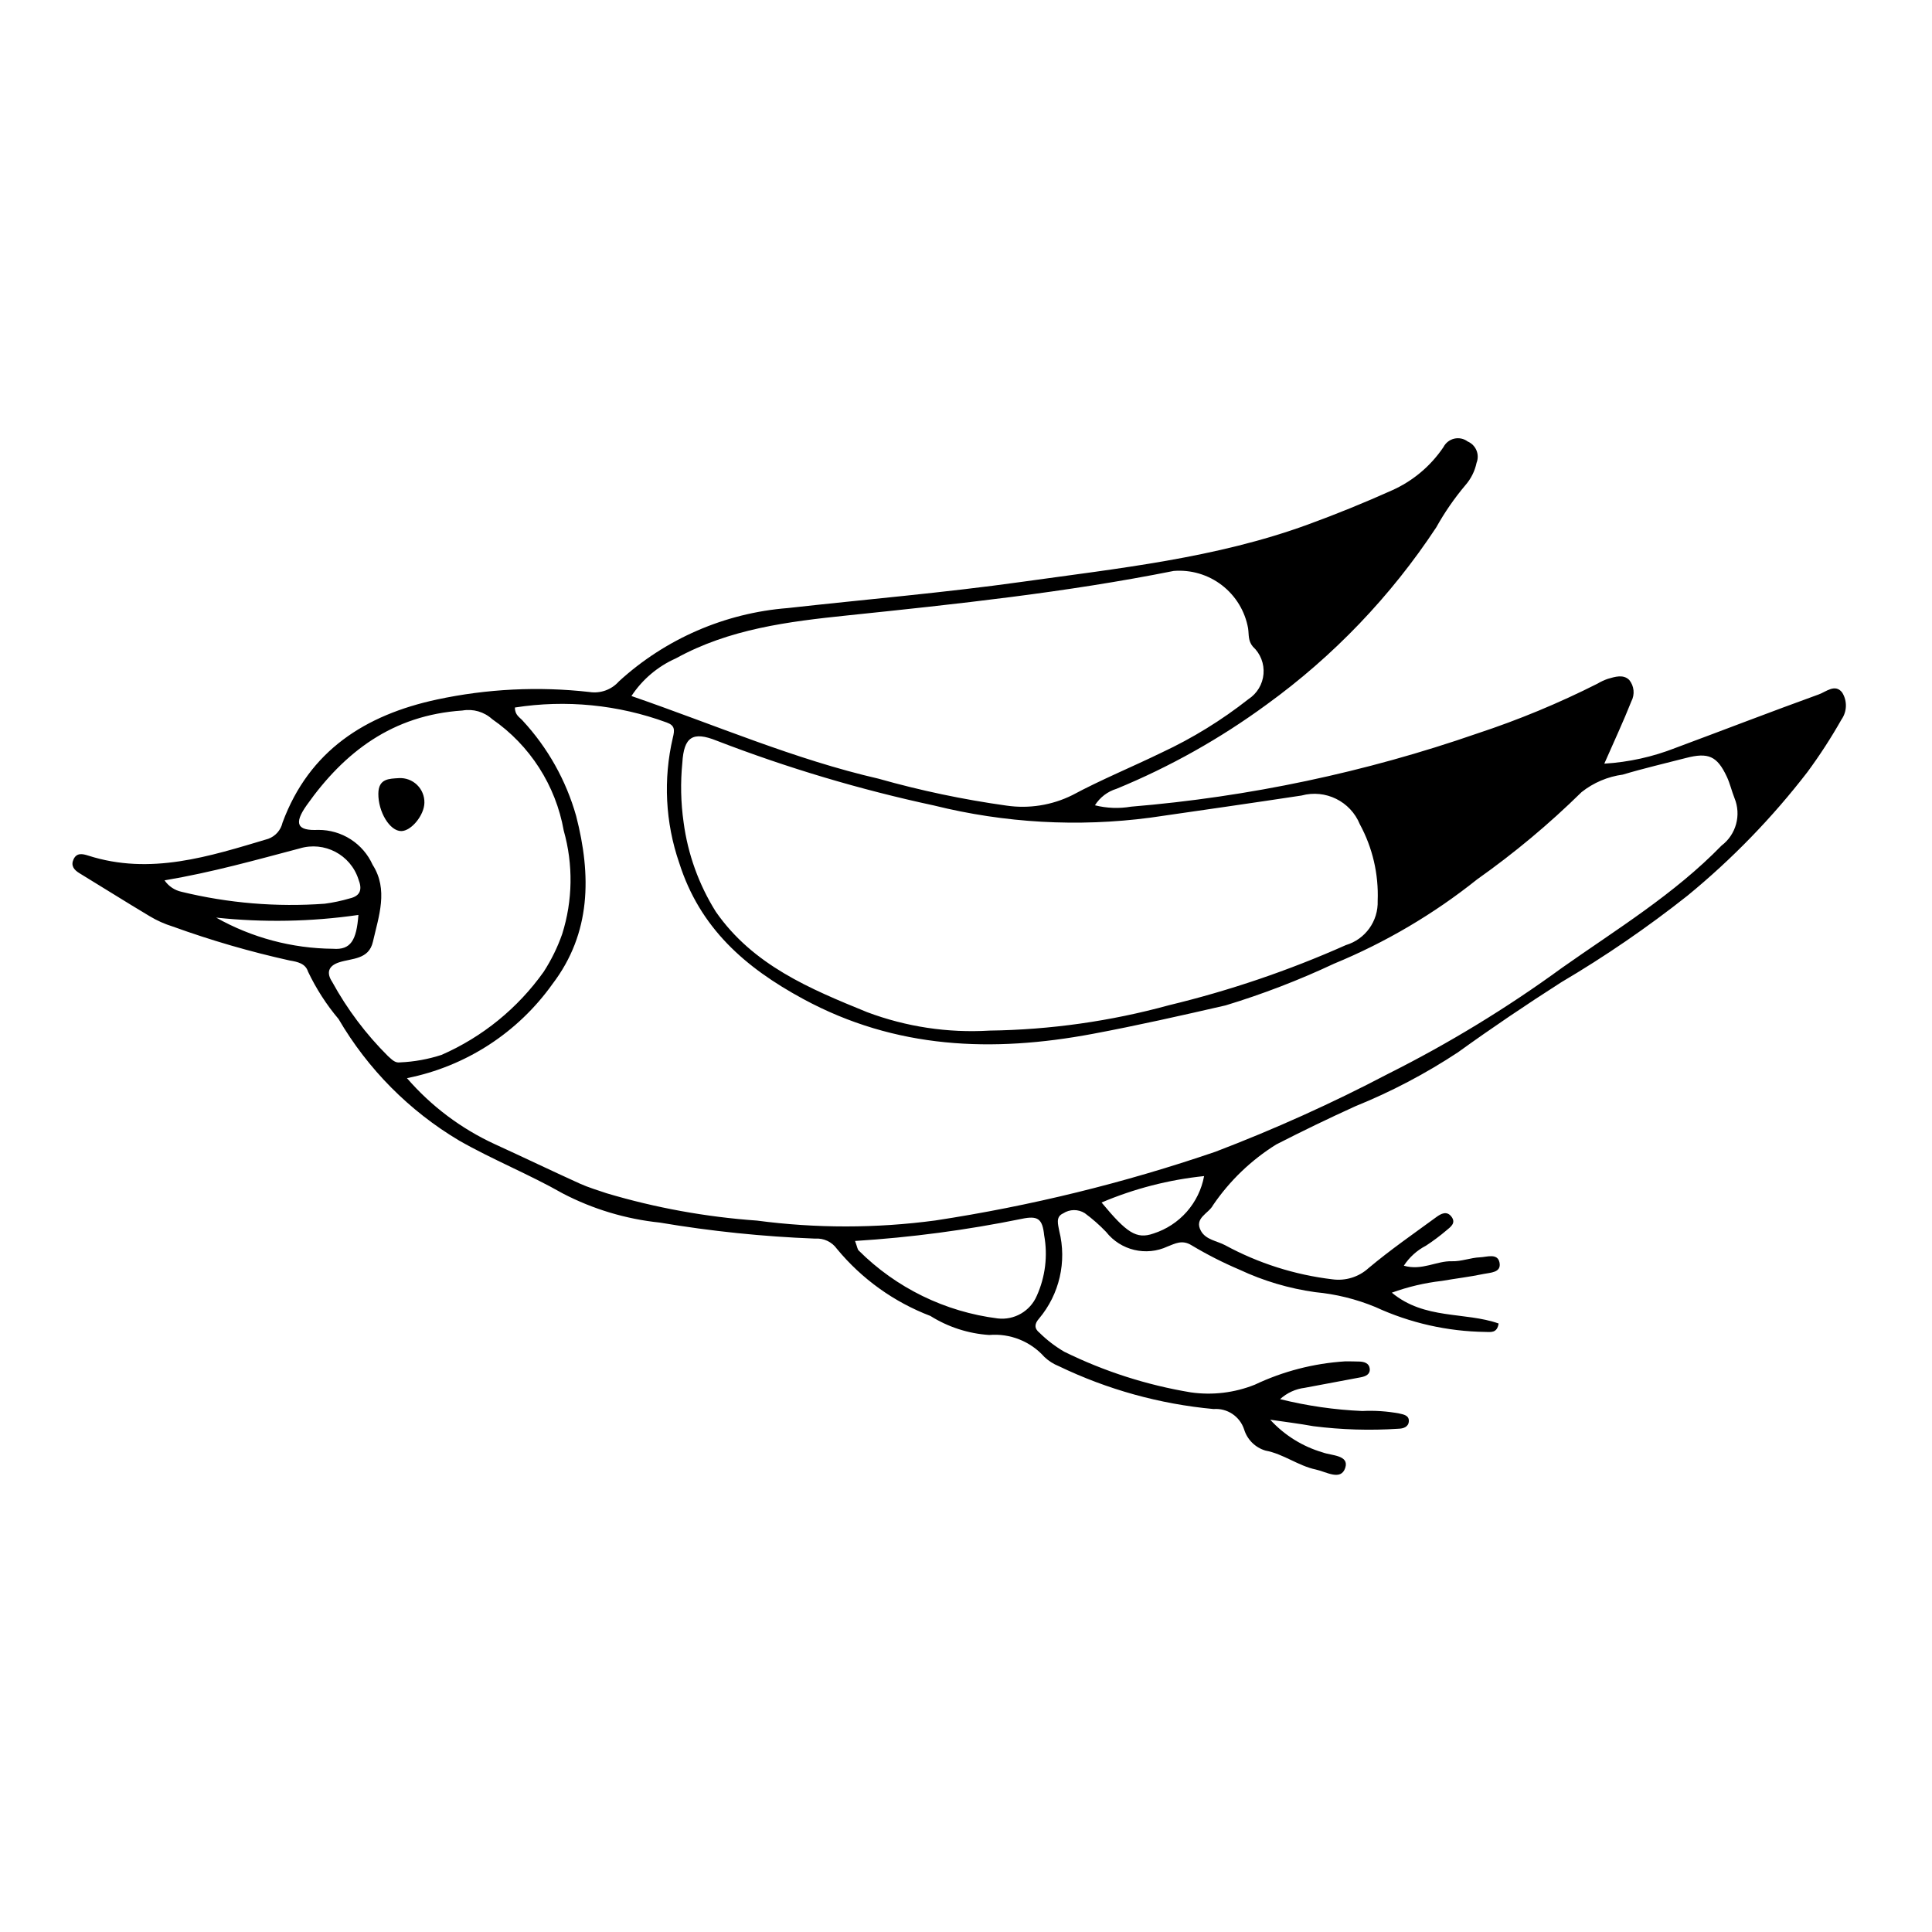 <?xml version="1.0" encoding="UTF-8"?>
<!-- Uploaded to: SVG Repo, www.svgrepo.com, Generator: SVG Repo Mixer Tools -->
<svg fill="#000000" width="800px" height="800px" version="1.1" viewBox="144 144 512 512" xmlns="http://www.w3.org/2000/svg">
 <g>
  <path d="m480.62 520.24c3.766 4.113 8.586 7.113 13.938 8.676 2.273 0.852 7.059 0.676 5.949 4.078-1.152 3.539-5.047 1.027-7.816 0.441-4.691-0.992-8.516-4.117-13.336-5.019h-0.004c-2.707-0.805-4.828-2.914-5.648-5.613-1.133-3.449-4.473-5.68-8.094-5.394-14.242-1.312-28.141-5.16-41.027-11.367-1.402-0.562-2.684-1.379-3.785-2.414-3.684-4.152-9.113-6.32-14.645-5.844-5.531-0.363-10.887-2.098-15.582-5.043-9.66-3.684-18.195-9.809-24.777-17.781-1.324-1.859-3.527-2.891-5.801-2.715-13.793-0.531-27.539-1.949-41.148-4.25-8.984-0.934-17.715-3.555-25.723-7.731-8.91-5.07-18.523-8.91-27.43-13.992-13.211-7.859-24.207-18.941-31.965-32.215-3.227-3.824-5.945-8.047-8.094-12.566-0.68-2.16-2.781-2.606-4.856-2.949h-0.004c-10.508-2.328-20.859-5.336-30.984-9-2.156-0.668-4.227-1.594-6.16-2.762-6.238-3.719-12.375-7.606-18.582-11.379-1.473-0.895-2.324-2.012-1.551-3.68 0.816-1.758 2.32-1.48 3.848-0.992 16.539 5.312 32.125 0.23 47.742-4.43 1.914-0.691 3.34-2.309 3.789-4.293 7.055-19.09 21.973-28.559 40.91-32.621v-0.004c13.281-2.844 26.938-3.516 40.434-1.992 2.91 0.453 5.856-0.609 7.805-2.82 12.332-11.281 28.086-18.117 44.75-19.426 20.695-2.309 41.465-4.062 62.074-6.953 25.531-3.578 51.316-6.254 75.781-15.191 7.519-2.746 14.938-5.762 22.258-9.051v0.004c5.535-2.473 10.266-6.445 13.652-11.473 0.582-1.129 1.629-1.945 2.863-2.231s2.535-0.012 3.551 0.75c2.184 0.93 3.227 3.43 2.359 5.641-0.465 2.227-1.504 4.289-3.008 5.992-2.91 3.457-5.481 7.184-7.68 11.129-12.02 18.23-27.238 34.129-44.926 46.934-12.316 9.035-25.684 16.539-39.809 22.348-2.367 0.719-4.398 2.269-5.715 4.367 3.125 0.785 6.379 0.91 9.555 0.367 31.281-2.59 62.113-9.109 91.766-19.398 10.934-3.602 21.582-8.016 31.855-13.203 0.863-0.516 1.777-0.941 2.727-1.27 1.91-0.547 4.086-1.277 5.68 0.277 1.32 1.609 1.543 3.856 0.566 5.699-2.109 5.316-4.535 10.508-7.164 16.5v-0.004c6.469-0.391 12.836-1.801 18.867-4.172 12.68-4.715 25.297-9.594 38.016-14.195 1.883-0.68 4.32-2.902 6.168-0.469v0.004c1.375 2.215 1.289 5.035-0.215 7.168-2.715 4.793-5.715 9.422-8.984 13.859-9.324 12.109-20.004 23.117-31.824 32.805-10.609 8.395-21.773 16.051-33.422 22.926-9.297 5.949-18.418 12.098-27.371 18.562-8.566 5.656-17.676 10.445-27.191 14.297-7.082 3.215-14.078 6.594-20.98 10.133h-0.004c-6.641 4.141-12.348 9.621-16.754 16.094-1.156 2.238-5.129 3.398-3.18 6.852 1.312 2.324 4.191 2.594 6.383 3.75 8.812 4.785 18.457 7.856 28.418 9.039 3.484 0.484 7.004-0.605 9.605-2.977 5.738-4.816 11.93-9.098 17.984-13.531 1.203-0.883 2.746-1.711 3.977-0.094 1.301 1.711-0.262 2.742-1.34 3.648-1.719 1.461-3.527 2.812-5.418 4.047-2.379 1.23-4.398 3.059-5.859 5.301 4.812 1.395 8.676-1.316 12.766-1.18 2.461 0.082 4.945-0.945 7.434-1.043 1.801-0.07 4.648-1.18 5.156 1.395 0.535 2.703-2.457 2.644-4.227 3.019-3.676 0.773-7.422 1.203-11.125 1.852l-0.004-0.004c-4.5 0.52-8.922 1.562-13.18 3.109 8.66 7.207 19.348 5.023 28.301 8.168-0.41 2.676-2.18 2.231-3.516 2.238v-0.004c-10.07-0.129-20-2.379-29.145-6.602-5.09-2.102-10.469-3.43-15.949-3.938-6.949-0.973-13.715-2.981-20.07-5.961-4.379-1.859-8.621-4.019-12.703-6.465-2.488-1.543-4.367-0.434-6.348 0.324-5.672 2.652-12.422 1.051-16.297-3.867-1.738-1.816-3.629-3.477-5.652-4.969-1.758-1.098-3.996-1.074-5.727 0.062-2.082 0.922-1.316 2.992-1.031 4.664 2.043 8.141 0.055 16.77-5.344 23.199-1.207 1.359-1.375 2.609 0.145 3.809v0.004c1.965 1.93 4.164 3.613 6.547 5 10.586 5.207 21.879 8.832 33.52 10.758 5.727 0.816 11.57 0.117 16.945-2.031 7.508-3.559 15.621-5.656 23.91-6.184 1.254-0.016 2.512 0.016 3.766 0.047 1.34 0.031 2.644 0.438 2.793 1.898 0.152 1.516-1.117 2.043-2.426 2.285-4.934 0.926-9.867 1.852-14.797 2.777-2.438 0.297-4.723 1.348-6.539 3.004 7.137 1.773 14.434 2.828 21.781 3.144 3.262-0.164 6.531 0.055 9.742 0.645 1.168 0.262 2.707 0.488 2.598 2.102-0.102 1.512-1.527 1.938-2.781 1.949l0.004 0.004c-7.516 0.496-15.066 0.27-22.539-0.68-3.785-0.691-7.613-1.148-11.422-1.715zm-228.77-90.52h-0.004c6.434 7.438 14.387 13.41 23.324 17.516 7.523 3.434 14.977 7.023 22.508 10.438 2.269 1.027 4.688 1.73 7.051 2.543h-0.004c12.98 3.867 26.348 6.297 39.859 7.25 15.688 2.078 31.578 2.07 47.266-0.027 25.242-3.848 50.09-9.945 74.246-18.215 15.648-5.969 30.93-12.859 45.758-20.645 16.117-8.078 31.531-17.477 46.094-28.102 14.5-10.223 29.727-19.492 42.266-32.379 3.883-2.934 5.293-8.121 3.434-12.621-0.738-1.859-1.18-3.848-2.027-5.652-2.57-5.477-4.894-6.488-10.836-4.949-5.578 1.445-11.203 2.742-16.719 4.398v0.004c-3.996 0.531-7.773 2.133-10.93 4.637-8.586 8.438-17.84 16.168-27.668 23.113-11.527 9.211-24.305 16.738-37.949 22.363-9.297 4.367-18.902 8.059-28.73 11.047-11.703 2.688-23.43 5.336-35.23 7.547-26.488 4.965-52.172 4.039-76.691-9.238-15.398-8.336-27.406-18.809-32.883-36.113h-0.004c-3.664-10.664-4.246-22.148-1.676-33.129 0.516-2.098 0.559-3.258-1.637-4.043-12.852-4.715-26.688-6.082-40.211-3.965-0.012 2.031 1.273 2.586 2.059 3.481v0.004c6.652 7.184 11.508 15.84 14.168 25.262 4.039 15.672 4 31.039-6.277 44.527-9.203 12.926-22.996 21.852-38.559 24.949zm154.38-12.602c16.082-0.215 32.074-2.477 47.59-6.731 16.066-3.875 31.75-9.203 46.852-15.93 5.152-1.539 8.613-6.363 8.426-11.738 0.277-7.062-1.355-14.07-4.727-20.281-2.484-6.078-9.113-9.344-15.445-7.617-13.371 2.027-26.758 3.945-40.133 5.875-19.125 2.512-38.551 1.414-57.273-3.234-19.613-4.211-38.867-9.953-57.586-17.172-6.336-2.551-8.699-1.035-9.109 5.856-0.523 5.25-0.41 10.547 0.336 15.773 1.117 8.418 4.031 16.5 8.539 23.699 9.859 14.195 25.039 20.473 40.062 26.598h-0.004c10.359 3.898 21.426 5.566 32.473 4.902zm-94.891-88.664c22.348 7.719 43.266 16.812 65.562 21.926l-0.004 0.004c11.094 3.137 22.391 5.512 33.805 7.106 5.969 0.879 12.062-0.086 17.469-2.769 7.707-4.137 15.844-7.461 23.715-11.297 8.172-3.816 15.879-8.562 22.965-14.145 2.289-1.488 3.766-3.949 3.992-6.672 0.23-2.723-0.809-5.394-2.82-7.246-1.328-1.594-1.008-3.156-1.266-4.844h0.004c-0.809-4.535-3.277-8.602-6.926-11.418-3.644-2.812-8.207-4.164-12.801-3.793-28.547 5.703-57.461 8.773-86.367 11.777-15.812 1.641-31.375 3.578-45.57 11.402l0.004-0.004c-4.797 2.129-8.879 5.59-11.762 9.973zm-44.793 3.84c-18.535 1.219-31.305 11.012-41.262 25.086-3.508 4.957-2.527 6.836 3.109 6.551v0.004c3.031-0.012 5.996 0.855 8.543 2.492 2.547 1.641 4.566 3.981 5.809 6.742 4.227 6.598 1.629 13.613 0.078 20.414-1.086 4.75-5.555 4.34-8.945 5.441-3.004 0.973-3.356 2.902-1.848 5.18 3.965 7.242 8.957 13.879 14.816 19.699 0.957 0.809 1.781 1.859 3.191 1.637h0.004c3.734-0.16 7.434-0.832 10.988-1.992 10.84-4.754 20.184-12.355 27.043-22 2.031-3.137 3.684-6.504 4.918-10.035 2.801-8.891 2.941-18.41 0.406-27.383-2.125-11.988-8.957-22.633-18.973-29.555-2.133-1.941-5.043-2.781-7.879-2.281zm104.05 140.57c0.598 1.629 0.641 2.215 0.953 2.523 9.949 9.93 22.918 16.266 36.863 18.012 4.391 0.512 8.598-1.926 10.344-5.988 2.266-5.023 2.949-10.617 1.961-16.039-0.457-4.367-1.629-5.285-5.988-4.359-14.559 2.969-29.305 4.926-44.133 5.856zm-182.99-95.562c1.059 1.547 2.664 2.629 4.496 3.031 12.406 3.023 25.215 4.09 37.953 3.16 2.231-0.293 4.438-0.762 6.598-1.395 2.949-0.676 3.367-2.457 2.344-5.066-2.094-6.531-9.043-10.176-15.605-8.184-11.543 3.039-23.023 6.301-35.785 8.453zm248.32 85.375c6.641 7.992 9.215 9.824 13.773 8.211 3.398-1.086 6.441-3.078 8.801-5.754 2.359-2.68 3.949-5.949 4.602-9.461-9.359 0.969-18.52 3.328-27.176 7.004zm-234.64-75.5c9.461 5.328 20.117 8.168 30.977 8.258 4.688 0.363 6.219-2.234 6.719-8.965h-0.004c-12.484 1.805-25.145 2.039-37.691 0.707z"/>
  <path d="m249.71 350.21c1.781-0.098 3.523 0.547 4.805 1.785 1.285 1.238 1.992 2.957 1.957 4.742-0.047 3.293-3.469 7.488-6.125 7.508-3.066 0.023-6.129-5.121-6.082-9.922 0.039-4.047 2.894-3.941 5.445-4.113z"/>
 </g>
</svg>